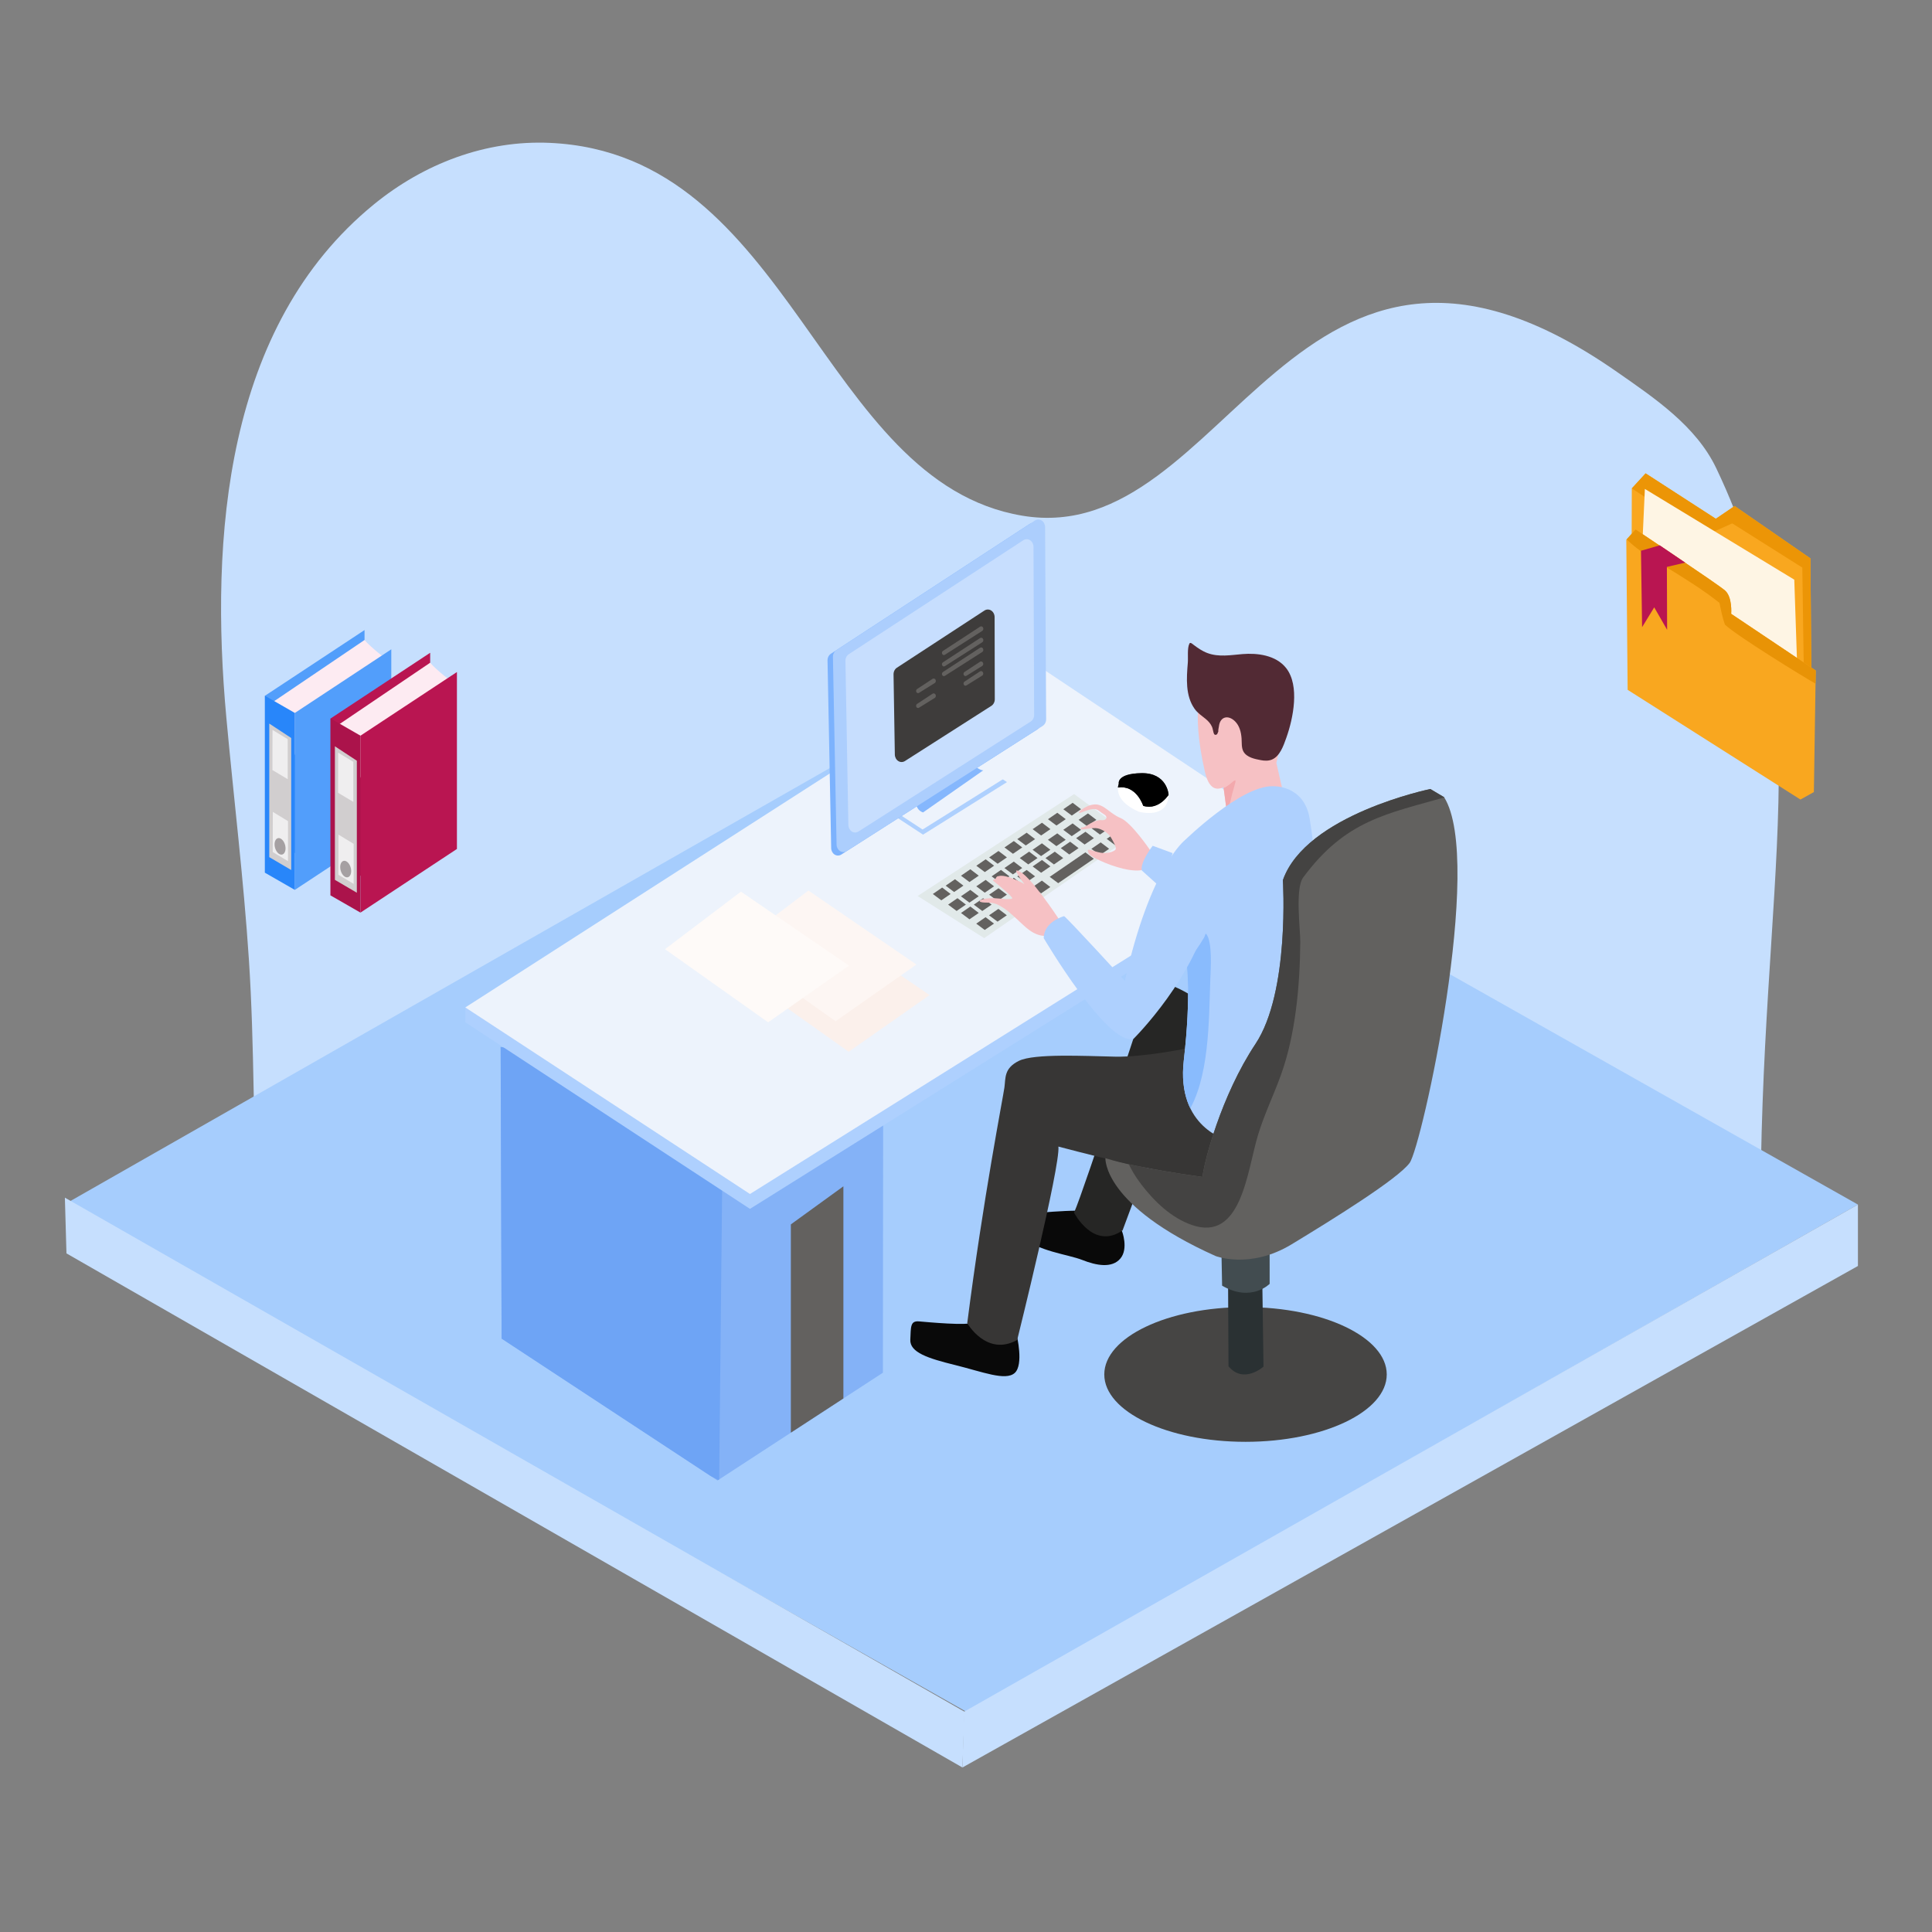 <?xml version="1.0" encoding="UTF-8" standalone="no"?>
<svg
   xmlns:dc="http://purl.org/dc/elements/1.1/"
   xmlns:cc="http://creativecommons.org/ns#"
   xmlns:rdf="http://www.w3.org/1999/02/22-rdf-syntax-ns#"
   xmlns:svg="http://www.w3.org/2000/svg"
   xmlns="http://www.w3.org/2000/svg"
   xmlns:xlink="http://www.w3.org/1999/xlink"
   xml:space="preserve"
   style="enable-background:new 0 0 4000 4000;"
   viewBox="0 0 4000 4000"
   y="0px"
   x="0px"
   id="Layer_1"
   version="1.1"><rect x="0" y="0" width="4000" height="4000" fill="#808080" stroke="none"/><defs
   id="defs299" />
<style
   id="style2"
   type="text/css">
	.st0{fill-rule:evenodd;clip-rule:evenodd;fill:#C6DFFE;}
	.st1{fill-rule:evenodd;clip-rule:evenodd;fill:#A6CDFD;}
	.st2{clip-path:url(#SVGID_2_);fill-rule:evenodd;clip-rule:evenodd;fill:#63615F;}
	.st3{clip-path:url(#SVGID_2_);fill-rule:evenodd;clip-rule:evenodd;fill:#6EA4F5;}
	.st4{fill-rule:evenodd;clip-rule:evenodd;fill:#AED0FE;}
	.st5{fill-rule:evenodd;clip-rule:evenodd;fill:#EDF3FC;}
	.st6{fill-rule:evenodd;clip-rule:evenodd;fill:#7CB2FD;}
	.st7{fill-rule:evenodd;clip-rule:evenodd;fill:#85B7FD;}
	.st8{fill-rule:evenodd;clip-rule:evenodd;fill:#ACCEFD;}
	.st9{fill-rule:evenodd;clip-rule:evenodd;fill:#C7DEFE;}
	.st10{fill-rule:evenodd;clip-rule:evenodd;fill:#3E3C3B;}
	.st11{fill-rule:evenodd;clip-rule:evenodd;fill:#63615F;}
	.st12{clip-path:url(#SVGID_4_);fill-rule:evenodd;clip-rule:evenodd;fill:#63615F;}
	
		.st13{clip-path:url(#SVGID_4_);fill-rule:evenodd;clip-rule:evenodd;fill:#63615F;stroke:#000000;stroke-width:0.61;stroke-linecap:round;stroke-linejoin:round;stroke-miterlimit:10;}
	.st14{clip-path:url(#SVGID_6_);fill-rule:evenodd;clip-rule:evenodd;fill:#464544;}
	.st15{clip-path:url(#SVGID_9_);}
	.st16{clip-path:url(#SVGID_10_);fill-rule:evenodd;clip-rule:evenodd;fill:#DDE6E5;}
	.st17{fill-rule:evenodd;clip-rule:evenodd;fill:#FBF0EB;}
	.st18{fill-rule:evenodd;clip-rule:evenodd;fill:#FDF6F3;}
	.st19{fill-rule:evenodd;clip-rule:evenodd;fill:#FEFAF8;}
	.st20{fill-rule:evenodd;clip-rule:evenodd;fill:#090909;}
	.st21{fill-rule:evenodd;clip-rule:evenodd;fill:#F6C1C4;}
	.st22{fill-rule:evenodd;clip-rule:evenodd;fill:#262625;}
	.st23{fill-rule:evenodd;clip-rule:evenodd;fill:#373635;}
	.st24{clip-path:url(#SVGID_12_);fill-rule:evenodd;clip-rule:evenodd;fill:#F3A9AD;}
	.st25{fill-rule:evenodd;clip-rule:evenodd;fill:#522A34;}
	.st26{clip-path:url(#SVGID_14_);fill-rule:evenodd;clip-rule:evenodd;fill:#89BBFD;}
	.st27{fill-rule:evenodd;clip-rule:evenodd;fill:#464544;}
	.st28{fill-rule:evenodd;clip-rule:evenodd;fill:#2A3133;}
	.st29{fill-rule:evenodd;clip-rule:evenodd;fill:#424C50;}
	.st30{clip-path:url(#SVGID_16_);fill-rule:evenodd;clip-rule:evenodd;fill:#444342;}
	.st31{fill-rule:evenodd;clip-rule:evenodd;fill:#529EFB;}
	.st32{fill-rule:evenodd;clip-rule:evenodd;fill:#FDEBF2;}
	.st33{fill-rule:evenodd;clip-rule:evenodd;fill:#2886FA;}
	.st34{fill-rule:evenodd;clip-rule:evenodd;fill:#D1CECF;}
	.st35{fill-rule:evenodd;clip-rule:evenodd;fill:#EFEEEF;}
	.st36{fill-rule:evenodd;clip-rule:evenodd;fill:#A5A0A2;}
	.st37{fill-rule:evenodd;clip-rule:evenodd;fill:#B91551;}
	.st38{fill-rule:evenodd;clip-rule:evenodd;fill:#AB134B;}
	.st39{clip-path:url(#SVGID_18_);fill-rule:evenodd;clip-rule:evenodd;fill:#EC9506;}
	.st40{fill-rule:evenodd;clip-rule:evenodd;fill:#FEF5E4;}
	.st41{clip-path:url(#SVGID_20_);fill-rule:evenodd;clip-rule:evenodd;fill:#E89306;}
</style>
<g
   transform="matrix(1.087,0,0,1.223,-131.401,-597.892)"
   id="g294">
	<path
   style="clip-rule:evenodd;fill:#c6dffe;fill-rule:evenodd"
   id="path4"
   d="m 3474.36,2562.42 c -3.89,-584.78 122.25,-895.39 -84.52,-1280.84 -38.29,-71.38 -116.76,-118.24 -188.98,-163.02 -617.37,-382.86 -738.41,302.01 -1132.64,243.36 -385.11,-57.29 -438.2,-612.62 -899.97,-631.17 -122.36,-4.92 -240.22,35.18 -335.34,104.21 -283.76,205.92 -312.19,564.7 -280.96,868.26 14.08,136.83 32.89,273.17 43.02,410.33 10.86,147.12 7.86,294.44 16.1,441.57 4.69,83.77 13.37,102.24 105.11,94.37 77.53,-6.65 155.05,-13.19 232.67,-18.95 81.48,-6.04 162.95,-12.2 244.44,-18.09 152.34,-10.99 304.67,-22.06 456.95,-33.71 240.48,-18.4 481.17,-34.18 721.55,-53.77"
   class="st0" />
	<polygon
   style="clip-rule:evenodd;fill:#a6cdfd;fill-rule:evenodd"
   id="polygon6"
   points="247.48,2525.84 1942.99,1666.74 3659.65,2528.06 1961.43,3386.65 "
   class="st1" />
	<polygon
   style="clip-rule:evenodd;fill:#c6dffe;fill-rule:evenodd"
   id="polygon8"
   points="1957.01,3386.65 1954,3481.02 3659.65,2632.03 3659.65,2528.06 "
   class="st0" />
	<polygon
   style="clip-rule:evenodd;fill:#c6dffe;fill-rule:evenodd"
   id="polygon10"
   points="247.48,2610.71 244.46,2516.34 1958.1,3386.65 1954,3481.02 "
   class="st0" />
	<g
   id="g24">
		<defs
   id="defs13">
			<polygon
   points="1074.47,2261.18 1076.29,2754.96 1487.48,2995.18 1802.53,2812.71 1802.99,2386.22 "
   id="SVGID_1_" />
		</defs>
		<use
   height="100%"
   width="100%"
   y="0"
   x="0"
   id="use15"
   style="clip-rule:evenodd;overflow:visible;fill:#84b2f7;fill-rule:evenodd"
   xlink:href="#SVGID_1_" />
		<clipPath
   id="SVGID_2_">
			<use
   height="100%"
   width="100%"
   y="0"
   x="0"
   id="use17"
   style="overflow:visible"
   xlink:href="#SVGID_1_" />
		</clipPath>
		<polygon
   style="clip-rule:evenodd;fill:#63615f;fill-rule:evenodd"
   id="polygon20"
   clip-path="url(#SVGID_2_)"
   points="1727.27,2958.18 1627.21,2958.18 1627.21,2561.62 1727.27,2497.17 "
   class="st2" />
		<polygon
   style="clip-rule:evenodd;fill:#6ea4f5;fill-rule:evenodd"
   id="polygon22"
   clip-path="url(#SVGID_2_)"
   points="1490.69,2995.18 988.94,2759.83 1013.37,2144.04 1496.91,2448.69 "
   class="st3" />
	</g>
	<polygon
   style="clip-rule:evenodd;fill:#aed0fe;fill-rule:evenodd"
   id="polygon26"
   points="1007.18,2194.1 1007.18,2219.5 1549.35,2535.35 2611.07,1944.85 2060.11,1618.72 "
   class="st4" />
	<polygon
   style="clip-rule:evenodd;fill:#edf3fc;fill-rule:evenodd"
   id="polygon28"
   points="2611.07,1919.67 2060.11,1593.55 1007.18,2194.33 1549.35,2510.17 "
   class="st5" />
	<polygon
   style="clip-rule:evenodd;fill:#aed0fe;fill-rule:evenodd"
   id="polygon30"
   points="1797.38,1850.43 1797.38,1854.26 1879.01,1901.81 2038.88,1812.9 1955.92,1763.8 "
   class="st4" />
	<polygon
   style="clip-rule:evenodd;fill:#edf3fc;fill-rule:evenodd"
   id="polygon32"
   points="2037.94,1804.26 1954.98,1755.15 1796.44,1845.61 1878.08,1893.17 "
   class="st5" />
	<path
   style="clip-rule:evenodd;fill:#7cb2fd;fill-rule:evenodd"
   id="path34"
   d="m 1704.01,1924.6 c 0.1,4.54 2.58,8.7 6.53,10.94 3.95,2.24 8.79,2.24 12.74,0 72.06,-40.9 328.9,-186.65 373.36,-211.88 4.06,-2.31 6.56,-6.63 6.53,-11.3 -0.26,-42.84 -1.58,-255.45 -2.01,-325.26 -0.03,-4.6 -2.5,-8.84 -6.5,-11.12 -3.99,-2.29 -8.9,-2.27 -12.88,0.04 -73.35,42.57 -333.51,193.56 -378.3,219.56 -4.06,2.36 -6.53,6.74 -6.42,11.44 0.93,42.38 5.46,249.65 6.95,317.58 z"
   class="st6" />
	<path
   style="clip-rule:evenodd;fill:#85b7fd;fill-rule:evenodd"
   id="path36"
   d="m 1975.11,1784.5 c 0,0 13.77,9.38 18.78,8.34 l -114.84,71.38 c 0,0 -12.6,-2.71 -13.47,-16.48 z"
   class="st7" />
	<path
   style="clip-rule:evenodd;fill:#accefd;fill-rule:evenodd"
   id="path38"
   d="m 1714.29,1918.67 c 0.1,4.54 2.58,8.7 6.53,10.94 3.95,2.24 8.79,2.25 12.74,0 72.06,-40.9 328.9,-186.65 373.36,-211.88 4.06,-2.3 6.56,-6.63 6.53,-11.3 -0.26,-42.84 -1.58,-255.45 -2.01,-325.26 -0.03,-4.6 -2.5,-8.84 -6.5,-11.12 -3.99,-2.28 -8.9,-2.27 -12.88,0.04 -73.35,42.57 -333.51,193.56 -378.3,219.56 -4.06,2.36 -6.53,6.74 -6.42,11.44 0.92,42.37 5.46,249.64 6.95,317.58 z"
   class="st8" />
	<path
   style="clip-rule:evenodd;fill:#c7defe;fill-rule:evenodd"
   id="path40"
   d="m 1736.76,1885.54 c 0.09,4.55 2.57,8.71 6.52,10.96 3.95,2.25 8.79,2.25 12.75,0.01 66.3,-37.63 287.07,-162.92 328.03,-186.16 4.06,-2.3 6.56,-6.61 6.53,-11.28 -0.17,-39.26 -0.95,-220.71 -1.22,-284.55 -0.02,-4.6 -2.49,-8.85 -6.49,-11.14 -4,-2.29 -8.91,-2.28 -12.89,0.04 -67.48,39.16 -291.1,168.95 -332.36,192.9 -4.06,2.35 -6.52,6.73 -6.42,11.42 0.76,38.82 4.3,215.68 5.55,277.8 z"
   class="st9" />
	<path
   style="clip-rule:evenodd;fill:#3e3c3b;fill-rule:evenodd"
   id="path42"
   d="m 1825.26,1766.23 c 0.08,4.55 2.56,8.72 6.51,10.98 3.95,2.25 8.8,2.26 12.76,0.01 41.38,-23.49 138.48,-78.6 164.58,-93.41 4.05,-2.3 6.54,-6.6 6.53,-11.26 -0.06,-24.21 -0.25,-100.65 -0.34,-138.97 -0.01,-4.61 -2.48,-8.86 -6.48,-11.16 -4,-2.3 -8.91,-2.29 -12.9,0.03 -42.1,24.43 -140.41,81.49 -166.7,96.75 -4.05,2.35 -6.51,6.71 -6.43,11.39 0.44,23.94 1.79,98.38 2.47,135.64 z"
   class="st10" />
	<path
   style="clip-rule:evenodd;fill:#63615f;fill-rule:evenodd"
   id="path44"
   d="m 1916.23,1591.34 c -1.42,1.26 -1.66,3.4 -0.55,4.94 1.11,1.54 3.2,2.01 4.85,1.07 28.36,-16.09 66.86,-37.95 71.21,-40.42 0.27,-0.15 0.52,-0.34 0.75,-0.55 0.01,-0.01 0.01,-0.01 0.02,-0.02 1.54,-1.42 1.77,-3.78 0.52,-5.47 -1.24,-1.69 -3.56,-2.17 -5.38,-1.12 -28.68,16.65 -66.62,38.66 -70.74,41.05 -0.24,0.16 -0.47,0.32 -0.68,0.52 0,-0.01 0,-0.01 0,0 z"
   class="st11" />
	<path
   style="clip-rule:evenodd;fill:#63615f;fill-rule:evenodd"
   id="path46"
   d="m 1916.23,1610.6 c -1.42,1.26 -1.66,3.39 -0.55,4.94 1.11,1.54 3.2,2.01 4.85,1.07 28.36,-16.09 66.86,-37.95 71.21,-40.42 0.27,-0.15 0.52,-0.34 0.75,-0.55 0.01,0 0.01,-0.01 0.02,-0.01 1.54,-1.42 1.77,-3.78 0.52,-5.47 -1.24,-1.69 -3.56,-2.17 -5.38,-1.12 -28.68,16.65 -66.62,38.67 -70.74,41.05 -0.24,0.15 -0.47,0.31 -0.68,0.51 0,-0.01 0,0 0,0 z"
   class="st11" />
	<path
   style="clip-rule:evenodd;fill:#63615f;fill-rule:evenodd"
   id="path48"
   d="m 1916.23,1627.02 c -1.42,1.26 -1.66,3.39 -0.55,4.94 1.11,1.54 3.2,2.01 4.85,1.07 28.36,-16.09 66.86,-37.95 71.21,-40.42 0.27,-0.15 0.52,-0.34 0.75,-0.55 0.01,-0.01 0.01,-0.01 0.02,-0.02 1.54,-1.42 1.77,-3.78 0.52,-5.47 -1.24,-1.69 -3.56,-2.17 -5.38,-1.12 -28.68,16.65 -66.62,38.67 -70.74,41.05 -0.24,0.16 -0.47,0.33 -0.68,0.52 0,0 0,0 0,0 z"
   class="st11" />
	<path
   style="clip-rule:evenodd;fill:#63615f;fill-rule:evenodd"
   id="path50"
   d="m 1866.21,1656.82 c -0.79,1.44 -0.53,3.24 0.64,4.39 1.16,1.16 2.96,1.41 4.39,0.61 10.75,-5.95 25.98,-14.39 30.1,-16.66 0.69,-0.38 1.24,-0.96 1.58,-1.67 0,0 0,0 0.01,-0.01 0.8,-1.64 0.43,-3.61 -0.91,-4.84 -1.34,-1.24 -3.33,-1.46 -4.9,-0.54 -10.79,6.31 -25.65,15 -29.48,17.24 -0.59,0.35 -1.09,0.86 -1.43,1.48 z"
   class="st11" />
	<path
   style="clip-rule:evenodd;fill:#63615f;fill-rule:evenodd"
   id="path52"
   d="m 1866.21,1681.99 c -0.79,1.44 -0.53,3.24 0.64,4.39 1.16,1.16 2.96,1.41 4.39,0.61 10.75,-5.95 25.98,-14.39 30.1,-16.66 0.69,-0.38 1.24,-0.96 1.58,-1.67 0,0 0,0 0.01,-0.01 0.8,-1.64 0.43,-3.61 -0.91,-4.84 -1.34,-1.24 -3.33,-1.46 -4.9,-0.54 -10.79,6.31 -25.65,15 -29.48,17.23 -0.59,0.36 -1.09,0.87 -1.43,1.49 z"
   class="st11" />
	<path
   style="clip-rule:evenodd;fill:#63615f;fill-rule:evenodd"
   id="path54"
   d="m 1956.54,1627.93 c -0.79,1.44 -0.53,3.23 0.64,4.39 1.16,1.16 2.96,1.41 4.4,0.61 10.75,-5.95 25.98,-14.39 30.09,-16.66 0.69,-0.38 1.24,-0.96 1.59,-1.67 0,0 0,0 0,-0.01 0.8,-1.64 0.43,-3.61 -0.91,-4.84 -1.34,-1.24 -3.33,-1.46 -4.9,-0.54 -10.79,6.31 -25.65,15 -29.47,17.23 -0.6,0.36 -1.1,0.87 -1.44,1.49 z"
   class="st11" />
	<path
   style="clip-rule:evenodd;fill:#63615f;fill-rule:evenodd"
   id="path56"
   d="m 1956.54,1644.24 c -0.79,1.44 -0.53,3.23 0.64,4.39 1.16,1.16 2.96,1.41 4.4,0.61 10.75,-5.95 25.98,-14.39 30.09,-16.66 0.69,-0.38 1.24,-0.97 1.59,-1.67 0,0 0,-0.01 0,-0.01 0.8,-1.64 0.43,-3.6 -0.91,-4.84 -1.34,-1.24 -3.33,-1.46 -4.9,-0.53 -10.79,6.31 -25.65,15 -29.47,17.23 -0.6,0.35 -1.1,0.86 -1.44,1.48 z"
   class="st11" />
	<g
   id="g138">
		<defs
   id="defs59">
			<polygon
   points="1995.46,2077.03 1868.71,2005.68 2166.7,1833.16 2276.09,1904.63 "
   id="SVGID_3_" />
		</defs>
		<use
   height="100%"
   width="100%"
   y="0"
   x="0"
   id="use61"
   style="clip-rule:evenodd;overflow:visible;fill:#e1e9e9;fill-rule:evenodd"
   xlink:href="#SVGID_3_" />
		<clipPath
   id="SVGID_4_">
			<use
   height="100%"
   width="100%"
   y="0"
   x="0"
   id="use63"
   style="overflow:visible"
   xlink:href="#SVGID_3_" />
		</clipPath>
		<polygon
   style="clip-rule:evenodd;fill:#63615f;fill-rule:evenodd"
   id="polygon66"
   clip-path="url(#SVGID_4_)"
   points="2180,1858.78 2162.31,1869.56 2146.16,1858.82 2163.96,1847.92 "
   class="st12" />
		<polygon
   style="clip-rule:evenodd;fill:#63615f;fill-rule:evenodd"
   id="polygon68"
   clip-path="url(#SVGID_4_)"
   points="2209.12,1876.76 2191.43,1887.54 2175.28,1876.8 2193.08,1865.9 "
   class="st12" />
		<polygon
   style="clip-rule:evenodd;fill:#63615f;fill-rule:evenodd"
   id="polygon70"
   clip-path="url(#SVGID_4_)"
   points="2233.62,1890.9 2215.94,1901.68 2199.79,1890.95 2217.58,1880.05 "
   class="st12" />
		<polygon
   style="clip-rule:evenodd;fill:#63615f;fill-rule:evenodd"
   id="polygon72"
   clip-path="url(#SVGID_4_)"
   points="2262.65,1908.94 2244.97,1919.71 2228.82,1908.98 2246.61,1898.08 "
   class="st12" />
		<polygon
   style="clip-rule:evenodd;fill:#63615f;fill-rule:evenodd"
   id="polygon74"
   clip-path="url(#SVGID_4_)"
   points="2150.78,1875.65 2133.1,1886.42 2116.95,1875.69 2134.74,1864.79 "
   class="st12" />
		<polygon
   style="clip-rule:evenodd;fill:#63615f;fill-rule:evenodd"
   id="polygon76"
   clip-path="url(#SVGID_4_)"
   points="2179.91,1893.63 2162.22,1904.4 2146.07,1893.67 2163.87,1882.77 "
   class="st12" />
		<polygon
   style="clip-rule:evenodd;fill:#63615f;fill-rule:evenodd"
   id="polygon78"
   clip-path="url(#SVGID_4_)"
   points="2204.41,1907.77 2186.72,1918.55 2170.57,1907.81 2188.37,1896.91 "
   class="st12" />
		<polygon
   style="clip-rule:evenodd;fill:#63615f;fill-rule:evenodd"
   id="polygon80"
   clip-path="url(#SVGID_4_)"
   points="2233.44,1925.8 2215.76,1936.58 2199.6,1925.85 2217.4,1914.95 "
   class="st12" />
		<polygon
   style="clip-rule:evenodd;fill:#63615f;fill-rule:evenodd"
   id="polygon82"
   clip-path="url(#SVGID_4_)"
   points="2121.57,1892.51 2103.88,1903.29 2087.73,1892.56 2105.53,1881.66 "
   class="st12" />
		<polygon
   style="clip-rule:evenodd;fill:#63615f;fill-rule:evenodd"
   id="polygon84"
   clip-path="url(#SVGID_4_)"
   points="2150.69,1910.49 2133.01,1921.27 2116.86,1910.54 2134.65,1899.64 "
   class="st12" />
		<polygon
   style="clip-rule:evenodd;fill:#63615f;fill-rule:evenodd"
   id="polygon86"
   clip-path="url(#SVGID_4_)"
   points="2175.19,1924.64 2157.51,1935.42 2141.36,1924.68 2159.16,1913.78 "
   class="st12" />
		<polygon
   style="clip-rule:evenodd;fill:#63615f;fill-rule:evenodd"
   id="polygon88"
   clip-path="url(#SVGID_4_)"
   points="2204.23,1942.67 2136.41,1983.99 2120.26,1973.26 2188.19,1931.81 "
   class="st12" />
		<polygon
   style="clip-rule:evenodd;fill:#63615f;fill-rule:evenodd"
   id="polygon90"
   clip-path="url(#SVGID_4_)"
   points="2092.36,1909.38 2074.67,1920.16 2058.52,1909.42 2076.32,1898.52 "
   class="st12" />
		<polygon
   style="clip-rule:evenodd;fill:#63615f;fill-rule:evenodd"
   id="polygon92"
   clip-path="url(#SVGID_4_)"
   points="2121.48,1927.36 2103.79,1938.14 2087.64,1927.4 2105.44,1916.5 "
   class="st12" />
		<polygon
   style="clip-rule:evenodd;fill:#63615f;fill-rule:evenodd"
   id="polygon94"
   clip-path="url(#SVGID_4_)"
   points="2145.98,1941.5 2128.3,1952.28 2112.15,1941.55 2129.94,1930.65 "
   class="st12" />
		<polygon
   style="clip-rule:evenodd;fill:#63615f;fill-rule:evenodd"
   id="polygon96"
   clip-path="url(#SVGID_4_)"
   points="2067.95,1923.47 2050.26,1934.25 2034.11,1923.52 2051.91,1912.62 "
   class="st12" />
		<polygon
   style="clip-rule:evenodd;fill:#63615f;fill-rule:evenodd"
   id="polygon98"
   clip-path="url(#SVGID_4_)"
   points="2097.07,1941.45 2079.38,1952.23 2063.23,1941.5 2081.03,1930.6 "
   class="st12" />
		<polygon
   style="clip-rule:evenodd;fill:#63615f;fill-rule:evenodd"
   id="polygon100"
   clip-path="url(#SVGID_4_)"
   points="2121.57,1955.6 2103.88,1966.37 2087.73,1955.64 2105.53,1944.74 "
   class="st12" />
		<polygon
   style="clip-rule:evenodd;fill:#63615f;fill-rule:evenodd"
   id="polygon102"
   clip-path="url(#SVGID_4_)"
   points="2038.73,1940.34 2021.05,1951.11 2004.9,1940.38 2022.7,1929.48 "
   class="st12" />
		<polygon
   style="clip-rule:evenodd;fill:#63615f;fill-rule:evenodd"
   id="polygon104"
   clip-path="url(#SVGID_4_)"
   points="2067.86,1958.32 2050.17,1969.09 2034.02,1958.36 2051.82,1947.46 "
   class="st12" />
		<polygon
   style="clip-rule:evenodd;fill:#63615f;fill-rule:evenodd"
   id="polygon106"
   clip-path="url(#SVGID_4_)"
   points="2092.36,1972.46 2074.67,1983.24 2058.52,1972.51 2076.32,1961.61 "
   class="st12" />
		<polygon
   style="clip-rule:evenodd;fill:#63615f;fill-rule:evenodd"
   id="polygon108"
   clip-path="url(#SVGID_4_)"
   points="2121.39,1990.49 2103.7,2001.27 2087.55,1990.54 2105.35,1979.64 "
   class="st12" />
		<polygon
   style="clip-rule:evenodd;fill:#63615f;fill-rule:evenodd"
   id="polygon110"
   clip-path="url(#SVGID_4_)"
   points="2014.32,1954.43 1996.64,1965.21 1980.49,1954.48 1998.28,1943.57 "
   class="st12" />
		<polygon
   style="clip-rule:evenodd;fill:#63615f;fill-rule:evenodd"
   id="polygon112"
   clip-path="url(#SVGID_4_)"
   points="2043.44,1972.41 2025.76,1983.19 2009.61,1972.45 2027.41,1961.55 "
   class="st12" />
		<polygon
   style="clip-rule:evenodd;fill:#63615f;fill-rule:evenodd;stroke:#000000;stroke-width:0.61;stroke-linecap:round;stroke-linejoin:round;stroke-miterlimit:10"
   id="polygon114"
   clip-path="url(#SVGID_4_)"
   points="2067.95,1986.56 2050.26,1997.33 2034.11,1986.6 2051.91,1975.7 "
   class="st13" />
		<polygon
   style="clip-rule:evenodd;fill:#63615f;fill-rule:evenodd"
   id="polygon116"
   clip-path="url(#SVGID_4_)"
   points="1985.11,1971.3 1967.42,1982.08 1951.27,1971.34 1969.07,1960.44 "
   class="st12" />
		<polygon
   style="clip-rule:evenodd;fill:#63615f;fill-rule:evenodd"
   id="polygon118"
   clip-path="url(#SVGID_4_)"
   points="2014.23,1989.28 1996.55,2000.05 1980.4,1989.32 1998.19,1978.42 "
   class="st12" />
		<polygon
   style="clip-rule:evenodd;fill:#63615f;fill-rule:evenodd"
   id="polygon120"
   clip-path="url(#SVGID_4_)"
   points="2038.73,2003.42 2021.05,2014.2 2004.9,2003.47 2022.7,1992.57 "
   class="st12" />
		<polygon
   style="clip-rule:evenodd;fill:#63615f;fill-rule:evenodd"
   id="polygon122"
   clip-path="url(#SVGID_4_)"
   points="1955.9,1988.17 1938.21,1998.94 1922.06,1988.21 1939.86,1977.31 "
   class="st12" />
		<polygon
   style="clip-rule:evenodd;fill:#63615f;fill-rule:evenodd"
   id="polygon124"
   clip-path="url(#SVGID_4_)"
   points="1985.02,2006.14 1967.33,2016.92 1951.18,2006.19 1968.98,1995.29 "
   class="st12" />
		<polygon
   style="clip-rule:evenodd;fill:#63615f;fill-rule:evenodd"
   id="polygon126"
   clip-path="url(#SVGID_4_)"
   points="2009.52,2020.29 1991.84,2031.07 1975.69,2020.33 1993.48,2009.43 "
   class="st12" />
		<polygon
   style="clip-rule:evenodd;fill:#63615f;fill-rule:evenodd"
   id="polygon128"
   clip-path="url(#SVGID_4_)"
   points="2038.55,2038.32 2020.87,2049.1 2004.72,2038.37 2022.51,2027.47 "
   class="st12" />
		<polygon
   style="clip-rule:evenodd;fill:#63615f;fill-rule:evenodd"
   id="polygon130"
   clip-path="url(#SVGID_4_)"
   points="1931.49,2002.26 1913.8,2013.04 1897.65,2002.3 1915.45,1991.4 "
   class="st12" />
		<polygon
   style="clip-rule:evenodd;fill:#63615f;fill-rule:evenodd"
   id="polygon132"
   clip-path="url(#SVGID_4_)"
   points="1960.61,2020.24 1942.92,2031.02 1926.77,2020.28 1944.57,2009.38 "
   class="st12" />
		<polygon
   style="clip-rule:evenodd;fill:#63615f;fill-rule:evenodd"
   id="polygon134"
   clip-path="url(#SVGID_4_)"
   points="1985.11,2034.38 1967.42,2045.16 1951.27,2034.43 1969.07,2023.53 "
   class="st12" />
		<polygon
   style="clip-rule:evenodd;fill:#63615f;fill-rule:evenodd"
   id="polygon136"
   clip-path="url(#SVGID_4_)"
   points="2014.14,2052.42 1996.46,2063.19 1980.31,2052.46 1998.1,2041.56 "
   class="st12" />
	</g>
	<g
   id="g150">
		<defs
   id="defs141">
			<path
   d="m 2251.83,1815.9 c 0,0 -14.01,27.07 38.4,47.21 0,0 56.01,13.85 56.35,-29.6 0,0 -2.84,-36.4 -51.42,-35.75 -48.58,0.65 -43.33,18.14 -43.33,18.14 z"
   id="SVGID_5_" />
		</defs>
		<use
   height="100%"
   width="100%"
   y="0"
   x="0"
   id="use143"
   style="clip-rule:evenodd;overflow:visible;fill:#ffffff;fill-rule:evenodd"
   xlink:href="#SVGID_5_" />
		<clipPath
   id="SVGID_6_">
			<use
   height="100%"
   width="100%"
   y="0"
   x="0"
   id="use145"
   style="overflow:visible"
   xlink:href="#SVGID_5_" />
		</clipPath>
		<path
   style="clip-rule:evenodd;fill:#464544;fill-rule:evenodd"
   id="path148"
   clip-path="url(#SVGID_6_)"
   d="m 2298.35,1853.09 c 0,0 -12.68,-35.89 -48.23,-30.99 0,0 -7,-15.37 -6.98,-19.6 0.02,-4.23 78.99,-8.94 78.99,-8.94 l 31.13,28.46 -4.32,9.46 c 0.01,0.01 -19.15,30.08 -50.59,21.61 z"
   class="st14" />
	</g>
	<g
   id="g166">
		<defs
   id="defs153">
			<path
   d="m 2298.35,1853.09 c 0,0 -12.68,-35.89 -48.23,-30.99 0,0 -7,-15.37 -6.98,-19.6 0.02,-4.23 78.99,-8.94 78.99,-8.94 l 31.13,28.46 -4.32,9.46 c 0.01,0.01 -19.15,30.08 -50.59,21.61 z"
   id="SVGID_7_" />
		</defs>
		<defs
   id="defs156">
			<path
   d="m 2251.83,1815.9 c 0,0 -14.01,27.07 38.4,47.21 0,0 56.01,13.85 56.35,-29.6 0,0 -2.84,-36.4 -51.42,-35.75 -48.58,0.65 -43.33,18.14 -43.33,18.14 z"
   id="SVGID_8_" />
		</defs>
		<clipPath
   id="SVGID_9_">
			<use
   height="100%"
   width="100%"
   y="0"
   x="0"
   id="use158"
   style="overflow:visible"
   xlink:href="#SVGID_7_" />
		</clipPath>
		<clipPath
   clip-path="url(#SVGID_9_)"
   class="st15"
   id="SVGID_10_">
			<use
   height="100%"
   width="100%"
   y="0"
   x="0"
   id="use161"
   style="overflow:visible"
   xlink:href="#SVGID_8_" />
		</clipPath>
		<path
   style="clip-rule:evenodd;fill:#dde6e5;fill-rule:evenodd"
   id="path164"
   clip-path="url(#SVGID_10_)"
   d="m 2259.55,1804.33 c 4.2,-0.79 8.52,-1.48 12.36,-1.6 1.46,-0.05 2.8,-0.01 3.9,0.26 0.29,0.07 0.55,0.16 0.8,0.25 0.11,0.04 0.48,0.08 0.3,0.14 -3.62,1.21 -8.14,1.43 -11.43,1.72 -5.85,0.51 -14.1,2.11 -18.97,5.47"
   class="st16" />
	</g>
	<polygon
   style="clip-rule:evenodd;fill:#fbf0eb;fill-rule:evenodd"
   id="polygon168"
   points="1685.62,2048.19 1540.92,2145.58 1737.4,2269.39 1891.36,2173.44 "
   class="st17" />
	<polygon
   style="clip-rule:evenodd;fill:#fdf6f3;fill-rule:evenodd"
   id="polygon170"
   points="1660.63,1996.46 1515.93,2093.86 1712.41,2217.67 1866.37,2121.72 "
   class="st18" />
	<polygon
   style="clip-rule:evenodd;fill:#fefaf8;fill-rule:evenodd"
   id="polygon172"
   points="1532.18,1998.31 1387.48,2095.71 1583.95,2219.52 1737.92,2123.56 "
   class="st19" />
	<path
   style="clip-rule:evenodd;fill:#090909;fill-rule:evenodd"
   id="path174"
   d="m 2257.98,2573.11 c 0,0 12.73,29.5 -3.14,46.3 -15.87,16.8 -45.6,11.94 -72.51,2.46 -26.91,-9.48 -85.83,-14.81 -114.31,-39.5 -28.48,-24.7 29.7,-40.33 29.7,-40.33 0,0 49.53,-3.78 74.86,-3.59 z"
   class="st20" />
	<path
   style="clip-rule:evenodd;fill:#f6c1c4;fill-rule:evenodd"
   id="path176"
   d="m 2136.78,2043.53 c 0,0 -57.04,-76.97 -76.19,-79.94 0,0 -7.76,-4.72 -1.83,4.64 5.93,9.36 13.35,17.2 13.35,17.2 0,0 -35.29,-17.63 -49.55,-13.29 0,0 -2.93,-0.54 -4.65,3.08 -1.72,3.62 -6.65,1.85 -5.29,4.7 0,0 30.34,21.44 35.44,28.05 0,0 7.57,5.11 -22.04,2.18 -29.61,-2.94 -45.55,3.4 -36.78,5.76 8.77,2.36 20.61,-1.47 35.02,5.79 14.41,7.26 19.85,11.72 46.88,34.15 27.03,22.43 42.98,16.54 54.86,17.76 11.89,1.22 10.78,-30.08 10.78,-30.08 z"
   class="st21" />
	<path
   style="clip-rule:evenodd;fill:#262625;fill-rule:evenodd"
   id="path178"
   d="m 2418.4,2190.86 c 0,0 -79.36,-52.62 -105.04,-34.97 0,0 -127.4,347.56 -146.7,385.79 0,0 36.61,64.33 92.35,30.11 z"
   class="st22" />
	<path
   style="clip-rule:evenodd;fill:#090909;fill-rule:evenodd"
   id="path180"
   d="m 2057.53,2749.59 c 0,0 13.55,49.59 -3.94,63.56 -17.49,13.97 -61.46,-2.01 -113.21,-13.35 -51.75,-11.35 -86.81,-21.3 -85.64,-43.05 1.17,-21.74 -0.26,-32.21 16.72,-30.91 16.97,1.3 93.28,7.71 102.96,1.75 z"
   class="st20" />
	<path
   style="clip-rule:evenodd;fill:#f6c1c4;fill-rule:evenodd"
   id="path182"
   d="m 2310.95,1927.41 c 0,0 -35.27,-46.32 -55.99,-53.85 -20.72,-7.53 -31.29,-23.88 -49.44,-22.85 -18.15,1.02 -35.51,16.13 -27.69,14.35 7.82,-1.78 25.65,-10.89 35.69,-3.92 10.04,6.96 13.25,6.72 14.57,10.72 1.32,4 -4.22,6.01 -9.49,5.38 -5.27,-0.63 -15.45,2.3 -25.45,8.05 -10.01,5.75 -11.98,4.21 -11.98,4.21 0,0 -5.58,4.08 2.86,3.47 8.44,-0.61 21.29,-4.08 30.88,-0.98 9.59,3.1 17.94,8.16 22.47,15.35 4.54,7.19 11.47,17.19 7.65,20.38 -3.82,3.18 -15.24,6.56 -27.65,4.69 -12.42,-1.86 -25.75,-8.11 -24.41,-3.23 1.34,4.88 0.77,7.24 23.71,16.78 22.94,9.54 64.15,21.41 84.11,14.58 19.98,-6.83 10.16,-33.13 10.16,-33.13 z"
   class="st21" />
	<path
   style="clip-rule:evenodd;fill:#373635;fill-rule:evenodd"
   id="path184"
   d="m 2390.52,2262 c 0,0 -87.62,16.79 -145.88,15.67 -58.26,-1.12 -153.99,-5.48 -182.8,6.99 -28.81,12.47 -25.43,29 -27.81,44.92 -2.38,15.93 -40.38,187.4 -70.86,399.28 0,0 36.93,57.26 95.12,28.43 0,0 82.67,-295.4 78.52,-327.4 0,0 231.09,55.04 281.59,51.71 l 40.88,-99.49 z"
   class="st23" />
	<g
   id="g196">
		<defs
   id="defs187">
			<path
   d="m 2412.46,1649.77 c 0,0 -25.03,34.87 3.32,145.33 6.72,26.18 18.86,33.4 35.52,26.37 l 8.09,53.57 112.63,-16.34 -20.09,-78.43 c 0.02,0.01 71.71,-234.44 -139.47,-130.5 z"
   id="SVGID_11_" />
		</defs>
		<use
   height="100%"
   width="100%"
   y="0"
   x="0"
   id="use189"
   style="clip-rule:evenodd;overflow:visible;fill:#f6c1c4;fill-rule:evenodd"
   xlink:href="#SVGID_11_" />
		<clipPath
   id="SVGID_12_">
			<use
   height="100%"
   width="100%"
   y="0"
   x="0"
   id="use191"
   style="overflow:visible"
   xlink:href="#SVGID_11_" />
		</clipPath>
		<path
   style="clip-rule:evenodd;fill:#f3a9ad;fill-rule:evenodd"
   id="path194"
   clip-path="url(#SVGID_12_)"
   d="m 2449.58,1822.8 c 0.28,-0.29 3.67,-0.47 4.33,-0.78 3.45,-1.61 6.7,-3.81 9.86,-5.91 1.08,-0.72 8.96,-7.43 10.08,-6.13 0.91,1.06 -0.19,3.87 -0.49,4.94 -1.49,5.36 -3.34,10.63 -4.98,15.95 -3.68,11.91 -5.65,28.58 -17.1,35.96 -6.45,4.16 -15.19,4.66 -22.63,5.69"
   class="st24" />
	</g>
	<path
   style="clip-rule:evenodd;fill:#522a34;fill-rule:evenodd"
   id="path198"
   d="m 2441.44,1727.13 c -0.62,-1.56 0.85,-6.77 1.06,-8.39 2.31,-17.45 18.2,-19.77 30.66,-8.82 8.48,7.46 11.66,18.07 12.53,29.03 0.58,7.22 -0.45,15.78 3.57,22.2 6.37,10.15 22.13,12.68 32.97,14.54 6.84,1.17 14.57,1.53 21.19,-0.93 15.28,-5.68 21.98,-23.09 27.55,-36.99 13.13,-32.74 25.75,-87.96 -0.1,-117.61 -19.61,-22.49 -55.64,-26.02 -83.34,-24.01 -22.28,1.61 -45.08,5.48 -66.83,-1.72 -9.85,-3.26 -18.22,-8.44 -26.75,-14.17 -1.57,-1.05 -5.86,-4.75 -7.51,-2.01 -4.57,7.59 -2.32,23.89 -3.13,32.46 -2.48,26.28 -4.82,55.86 12.83,78.05 5.94,7.46 13.68,11.63 21.2,17.2 5.01,3.71 9.4,7.88 12.15,13.57 2.82,5.84 1.86,16.97 9.7,12.21"
   class="st25" />
	<path
   style="clip-rule:evenodd;fill:#aed0fe;fill-rule:evenodd"
   id="path200"
   d="m 2354.4,1933.09 -38.02,-12.42 c 0,0 -23.96,27.45 -20.8,41.74 l 38.26,30.63 z"
   class="st4" />
	<g
   id="g212">
		<defs
   id="defs203">
			<path
   d="m 2544.43,1819.86 c 0,0 60.13,-3.35 70.96,54.91 10.84,58.26 8.14,77.99 8.14,77.99 0,0 -97.52,470.11 -164.25,466.3 0,0 -98.39,-20.97 -83.65,-134.92 14.74,-113.94 5.05,-165.99 5.05,-165.99 L 2378.01,1911 c 0,0 105.73,-91.83 166.42,-91.14 z"
   id="SVGID_13_" />
		</defs>
		<use
   height="100%"
   width="100%"
   y="0"
   x="0"
   id="use205"
   style="clip-rule:evenodd;overflow:visible;fill:#aed0fe;fill-rule:evenodd"
   xlink:href="#SVGID_13_" />
		<clipPath
   id="SVGID_14_">
			<use
   height="100%"
   width="100%"
   y="0"
   x="0"
   id="use207"
   style="overflow:visible"
   xlink:href="#SVGID_13_" />
		</clipPath>
		<path
   style="clip-rule:evenodd;fill:#89bbfd;fill-rule:evenodd"
   id="path210"
   clip-path="url(#SVGID_14_)"
   d="m 2375.21,2121.79 c 11.35,-10.27 21.67,-21.05 30.53,-33.54 2.88,-4.07 5.81,-8.11 8.6,-12.24 1.37,-2.02 2.41,-7.96 4.03,-6.12 12.15,13.86 8.5,58.7 7.79,76.5 -2.78,70.32 -1.46,169.35 -44.55,228.41 -27.51,37.71 -85.74,53.71 -111.58,5.93"
   class="st26" />
	</g>
	<path
   style="clip-rule:evenodd;fill:#aed0fe;fill-rule:evenodd"
   id="path214"
   d="m 2378.01,1911 c 0,0 -65.93,44.73 -114.6,238.29 0,0 -108.52,-105.28 -115.73,-109.48 0,0 -38.6,8.9 -38.81,37.23 0,0 121.95,184.02 171.14,170.36 0,0 121.36,-106.91 146.67,-224.38 25.33,-117.47 16.94,-142.55 -48.67,-112.02 z"
   class="st4" />
	<path
   style="clip-rule:evenodd;fill:#464544;fill-rule:evenodd"
   id="path216"
   d="m 2493.2,2701.61 c -148.47,0 -269,51.1 -269,114.05 0,62.95 120.54,114.05 269,114.05 148.47,0 269,-51.1 269,-114.05 0,-62.95 -120.53,-114.05 -269,-114.05 z"
   class="st27" />
	<path
   style="clip-rule:evenodd;fill:#2a3133;fill-rule:evenodd"
   id="path218"
   d="m 2525.19,2659.14 2.27,143.27 c 0,0 -37.76,30.19 -66.67,-0.55 l -0.86,-150.54 z"
   class="st28" />
	<path
   style="clip-rule:evenodd;fill:#424c50;fill-rule:evenodd"
   id="path220"
   d="m 2539.13,2600.73 0.05,61.54 c 0,0 -34.95,31.87 -90.57,3.09 l -1.39,-64.44 z"
   class="st29" />
	<g
   id="g232">
		<defs
   id="defs223">
			<path
   d="m 2845.22,1824.58 c 0,0 -237.23,43.24 -280.86,154.33 0,0 13.6,189.27 -52.15,277.19 -65.75,87.92 -98.38,201.16 -100.94,225.18 0,0 -121.45,-14.17 -184.91,-31.76 0,0 -5.93,79.72 209.86,165.68 0,0 65.65,22.82 144.78,-19.84 79.13,-42.66 201.76,-110.32 224.74,-137.72 22.98,-27.41 142.67,-510.85 65.7,-619.21 z"
   id="SVGID_15_" />
		</defs>
		<use
   height="100%"
   width="100%"
   y="0"
   x="0"
   id="use225"
   style="clip-rule:evenodd;overflow:visible;fill:#62615f;fill-rule:evenodd"
   xlink:href="#SVGID_15_" />
		<clipPath
   id="SVGID_16_">
			<use
   height="100%"
   width="100%"
   y="0"
   x="0"
   id="use227"
   style="overflow:visible"
   xlink:href="#SVGID_15_" />
		</clipPath>
		<path
   style="clip-rule:evenodd;fill:#444342;fill-rule:evenodd"
   id="path230"
   clip-path="url(#SVGID_16_)"
   d="m 2875.55,1837.88 c -113.27,28.86 -191.57,39.16 -272.56,136.52 -15.69,18.86 -5.25,88.08 -5.47,109.69 -0.77,73.63 -8.87,155.38 -36.81,224.45 -13.91,34.37 -31.66,66.43 -43.68,101.7 -20.95,61.43 -31.29,181.96 -126.43,152.27 -38.4,-11.98 -70.73,-39.03 -96.49,-69.22 -93.82,-109.95 28.95,-159.5 79.48,-255.65 87.17,-165.85 237.06,-377.33 382.63,-513.28"
   class="st30" />
	</g>
	<polygon
   style="clip-rule:evenodd;fill:#529efb;fill-rule:evenodd"
   id="polygon234"
   points="625.48,1966.28 815.22,1855.01 815.22,1555.48 625.48,1666.75 "
   class="st31" />
	<path
   style="clip-rule:evenodd;fill:#fdebf2;fill-rule:evenodd"
   id="path236"
   d="m 859.69,1606.92 c 0,0 -32.82,-22.12 -44.48,-34.61 l -181.45,109.15 75.78,131.99 z"
   class="st32" />
	<polygon
   style="clip-rule:evenodd;fill:#529efb;fill-rule:evenodd"
   id="polygon238"
   points="682.44,1995.36 866.17,1887.61 866.17,1588.08 682.44,1695.84 "
   class="st31" />
	<polygon
   style="clip-rule:evenodd;fill:#2886fa;fill-rule:evenodd"
   id="polygon240"
   points="625.48,1666.68 682.5,1695.84 682.44,1995.36 625.48,1966.28 "
   class="st33" />
	<polygon
   style="clip-rule:evenodd;fill:#d1cecf;fill-rule:evenodd"
   id="polygon242"
   points="633.76,1713.8 675.53,1738.22 675.53,1961.7 633.76,1939.9 "
   class="st34" />
	<polygon
   style="clip-rule:evenodd;fill:#efeeef;fill-rule:evenodd"
   id="polygon244"
   points="639.91,1724.52 668.89,1740.15 668.89,1807.92 639.78,1792.49 "
   class="st35" />
	<polygon
   style="clip-rule:evenodd;fill:#efeeef;fill-rule:evenodd"
   id="polygon246"
   points="640.51,1863.31 669.48,1878.94 669.48,1946.72 640.38,1931.29 "
   class="st35" />
	<path
   style="clip-rule:evenodd;fill:#a5a0a2;fill-rule:evenodd"
   id="path248"
   d="m 649.44,1908.02 c 5.11,-1.82 11.44,2.81 14.12,10.33 2.68,7.53 0.71,15.11 -4.4,16.93 -5.11,1.82 -11.44,-2.81 -14.12,-10.33 -2.68,-7.52 -0.71,-15.1 4.4,-16.93 z"
   class="st36" />
	<polygon
   style="clip-rule:evenodd;fill:#b91551;fill-rule:evenodd"
   id="polygon250"
   points="750.49,2004.74 940.23,1893.47 940.23,1593.94 750.49,1705.21 "
   class="st37" />
	<path
   style="clip-rule:evenodd;fill:#fdebf2;fill-rule:evenodd"
   id="path252"
   d="m 984.7,1645.38 c 0,0 -32.82,-22.12 -44.48,-34.61 l -181.45,109.15 75.78,131.99 z"
   class="st32" />
	<polygon
   style="clip-rule:evenodd;fill:#b91551;fill-rule:evenodd"
   id="polygon254"
   points="807.45,2033.82 991.18,1926.07 991.18,1626.54 807.45,1734.3 "
   class="st37" />
	<polygon
   style="clip-rule:evenodd;fill:#ab134b;fill-rule:evenodd"
   id="polygon256"
   points="750.49,1705.14 807.51,1734.3 807.45,2033.82 750.49,2004.74 "
   class="st38" />
	<polygon
   style="clip-rule:evenodd;fill:#d1cecf;fill-rule:evenodd"
   id="polygon258"
   points="758.77,1752.26 800.54,1776.68 800.54,2000.16 758.77,1978.36 "
   class="st34" />
	<polygon
   style="clip-rule:evenodd;fill:#efeeef;fill-rule:evenodd"
   id="polygon260"
   points="764.92,1762.98 793.89,1778.6 793.89,1846.38 764.79,1830.95 "
   class="st35" />
	<polygon
   style="clip-rule:evenodd;fill:#efeeef;fill-rule:evenodd"
   id="polygon262"
   points="765.51,1901.77 794.49,1917.4 794.49,1985.18 765.39,1969.74 "
   class="st35" />
	<path
   style="clip-rule:evenodd;fill:#a5a0a2;fill-rule:evenodd"
   id="path264"
   d="m 774.45,1946.48 c 5.11,-1.82 11.44,2.81 14.12,10.33 2.68,7.53 0.71,15.11 -4.4,16.93 -5.11,1.82 -11.44,-2.81 -14.12,-10.33 -2.68,-7.52 -0.71,-15.11 4.4,-16.93 z"
   class="st36" />
	<g
   id="g276">
		<defs
   id="defs267">
			<polygon
   points="3228.65,1411.55 3228.94,1315.67 3255.26,1290.2 3389.01,1367.09 3424.77,1345.47 3569.19,1434.17 3571.13,1652.29 "
   id="SVGID_17_" />
		</defs>
		<use
   height="100%"
   width="100%"
   y="0"
   x="0"
   id="use269"
   style="clip-rule:evenodd;overflow:visible;fill:#f9a71f;fill-rule:evenodd"
   xlink:href="#SVGID_17_" />
		<clipPath
   id="SVGID_18_">
			<use
   height="100%"
   width="100%"
   y="0"
   x="0"
   id="use271"
   style="overflow:visible"
   xlink:href="#SVGID_17_" />
		</clipPath>
		<polygon
   style="clip-rule:evenodd;fill:#ec9506;fill-rule:evenodd"
   id="polygon274"
   clip-path="url(#SVGID_18_)"
   points="3556.98,1649.21 3579.21,1660.17 3582.99,1428.17 3411.38,1321.42 3377.87,1339.89 3251.81,1271.13 3228.94,1315.67 3366.52,1396.26 3420.27,1374.89 3553.72,1449.72 "
   class="st39" />
	</g>
	<polygon
   style="clip-rule:evenodd;fill:#fef5e4;fill-rule:evenodd"
   id="polygon278"
   points="3538.43,1470.18 3545.96,1669.73 3246.73,1454.52 3253.86,1316.57 "
   class="st40" />
	<g
   id="g290">
		<defs
   id="defs281">
			<path
   d="m 3218.46,1402.58 2.56,254.09 329.13,185.74 25.6,-12.66 3.55,-205.8 -161.06,-95.93 c 0,0 2.66,-28.23 -11.69,-39.47 -14.36,-11.24 -170.37,-103.3 -170.37,-103.3 z"
   id="SVGID_19_" />
		</defs>
		<use
   height="100%"
   width="100%"
   y="0"
   x="0"
   id="use283"
   style="clip-rule:evenodd;overflow:visible;fill:#f9a71f;fill-rule:evenodd"
   xlink:href="#SVGID_19_" />
		<clipPath
   id="SVGID_20_">
			<use
   height="100%"
   width="100%"
   y="0"
   x="0"
   id="use285"
   style="overflow:visible"
   xlink:href="#SVGID_19_" />
		</clipPath>
		<path
   style="clip-rule:evenodd;fill:#e89306;fill-rule:evenodd"
   id="path288"
   clip-path="url(#SVGID_20_)"
   d="m 3215.56,1398.64 c 29.12,27.21 68.99,44.08 103.49,63.75 30.77,17.54 45.03,24.98 76.78,46.96 3.34,13.35 5.44,24.31 10.48,36.93 22.48,18.98 150.17,88.88 173.73,100.54 5.3,2.62 7.89,-4.21 14.18,-6.4 11.7,-4.08 -7.55,-36.05 -10.58,-40.04 -25.92,-34.07 -62.54,-61.06 -97.05,-85.68 -33.59,-23.96 -68.55,-45.92 -103.11,-68.45 -52.69,-34.34 -106.29,-64.39 -161.64,-94.07"
   class="st41" />
	</g>
	<polygon
   style="clip-rule:evenodd;fill:#b91551;fill-rule:evenodd"
   id="polygon292"
   points="3282.23,1412.03 3246.43,1421.24 3248.55,1550.61 3271.66,1517.03 3296.23,1555.06 3295.78,1448.56 3330.64,1441.31 "
   class="st37" />
</g>
</svg>